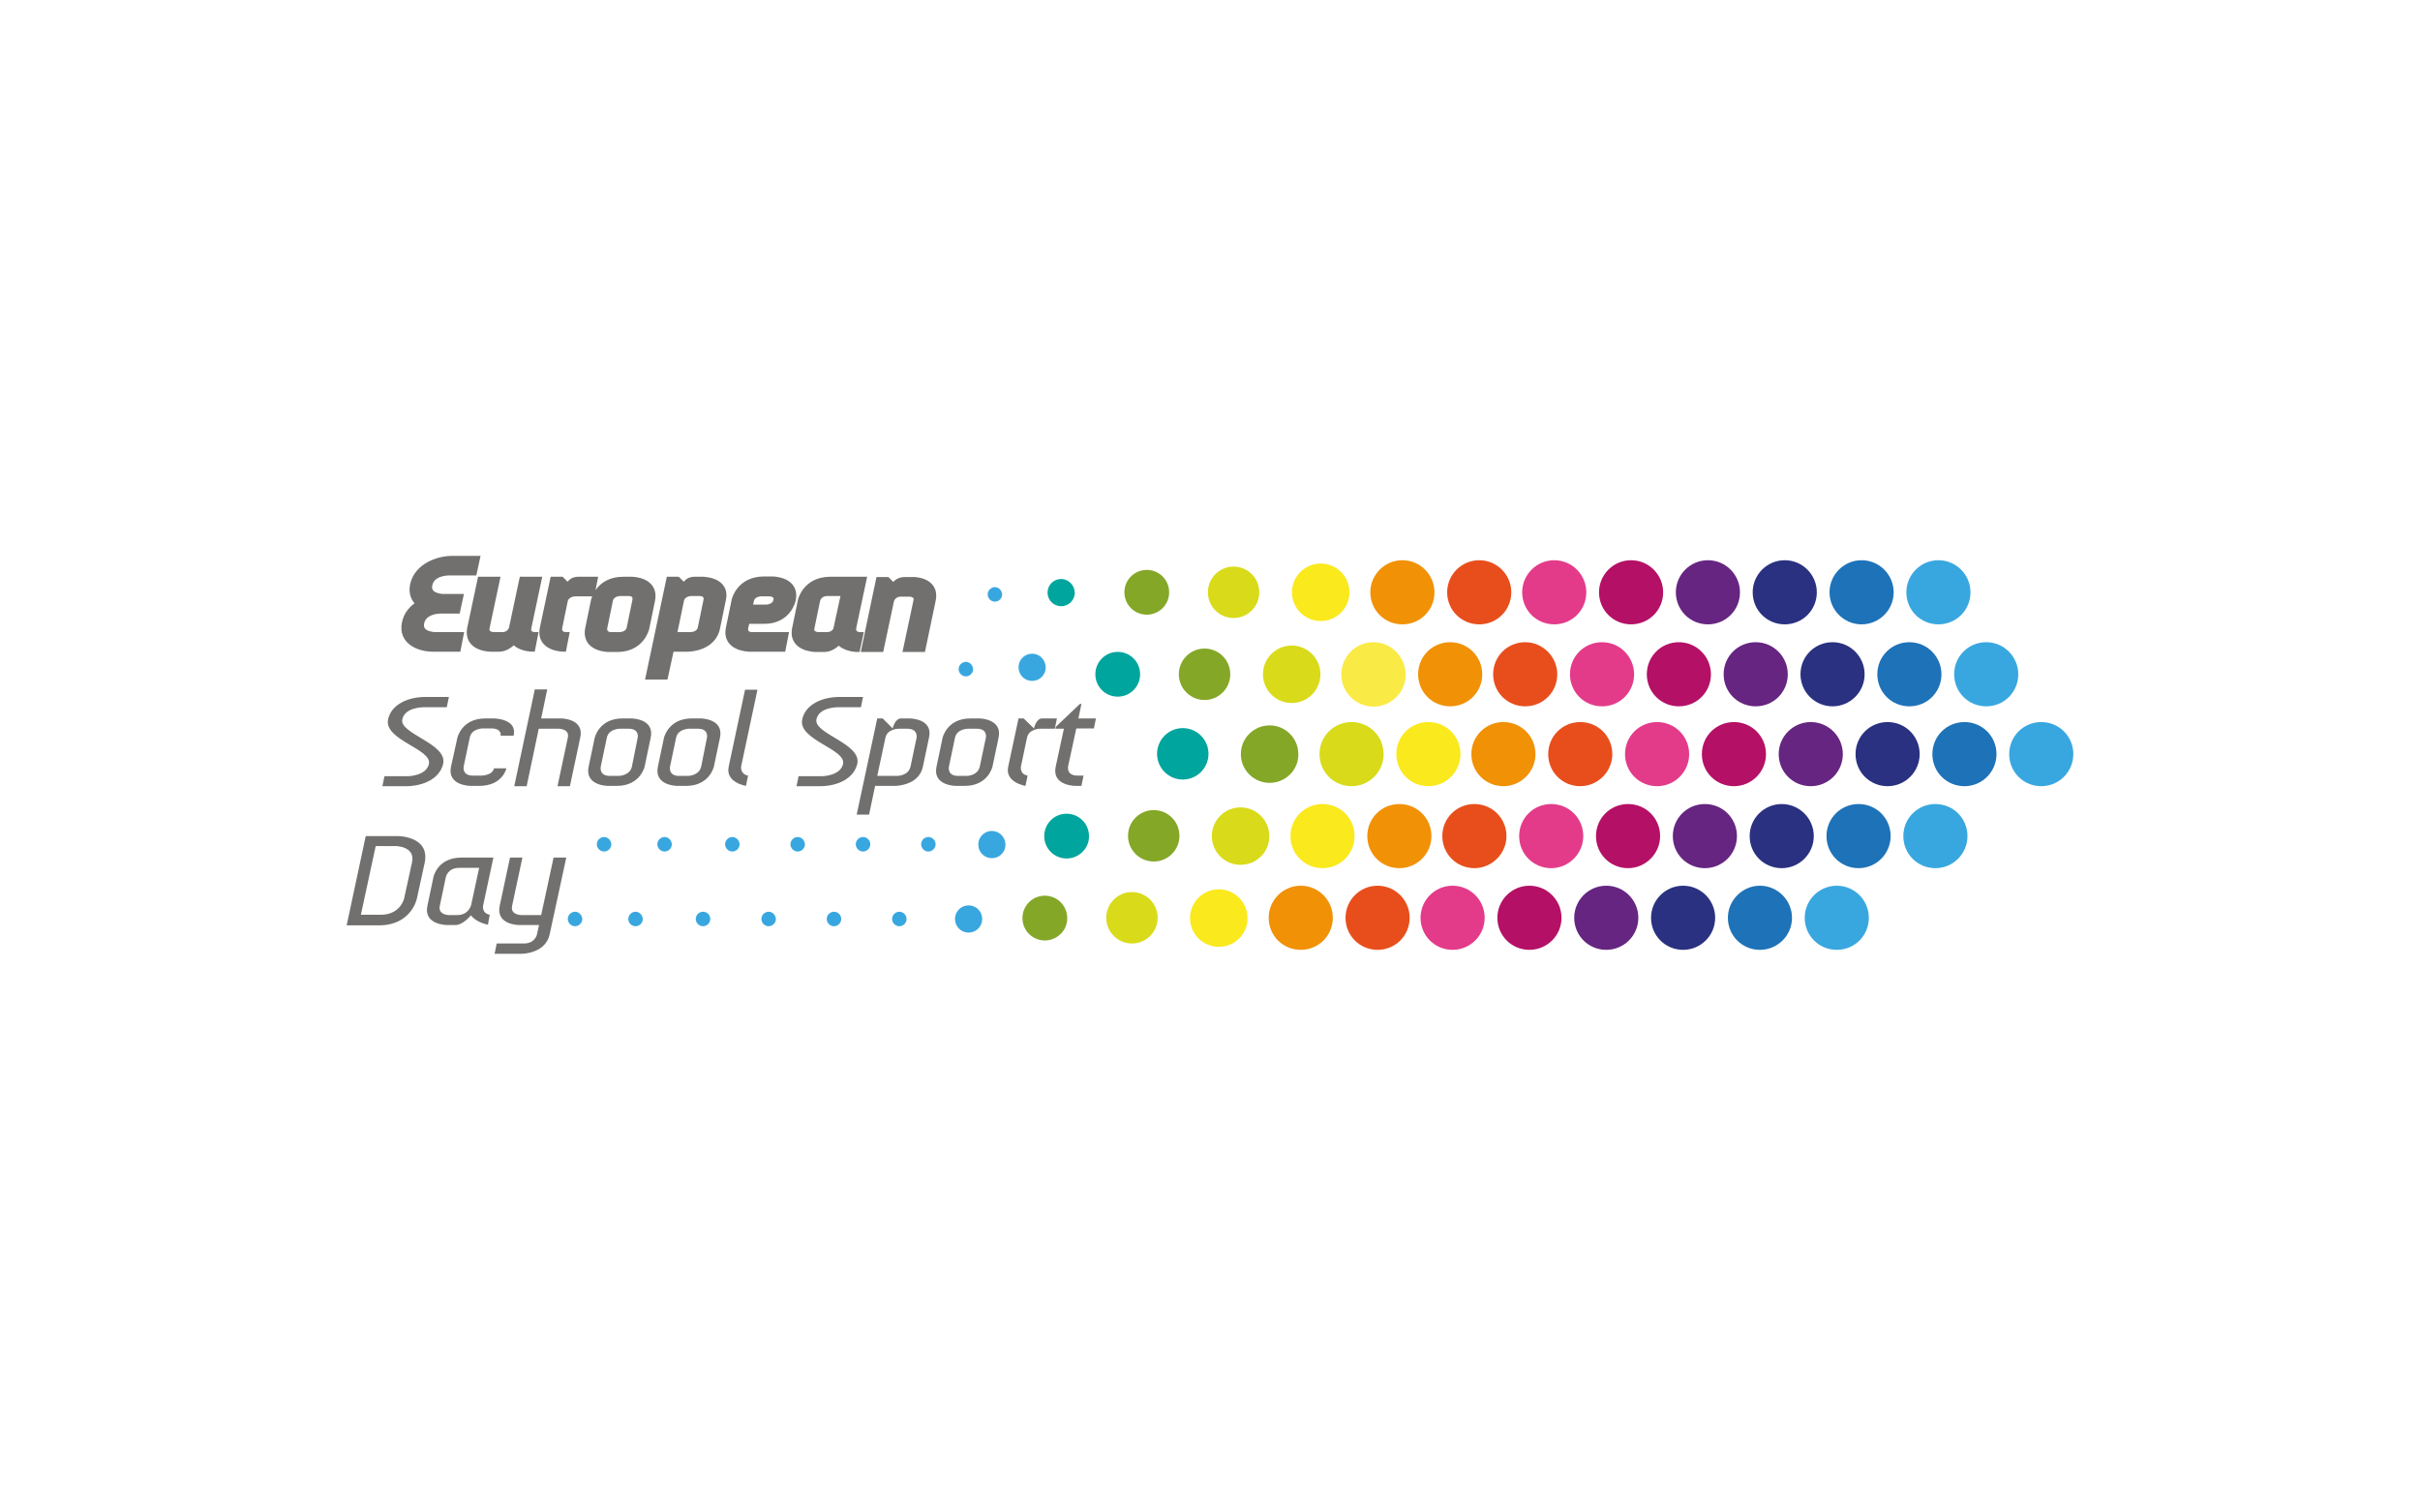 <?xml version="1.0" encoding="utf-8"?>
<!-- Generator: Adobe Illustrator 24.1.3, SVG Export Plug-In . SVG Version: 6.00 Build 0)  -->
<svg version="1.1" id="Layer_1" xmlns="http://www.w3.org/2000/svg" xmlns:xlink="http://www.w3.org/1999/xlink" x="0px" y="0px"
	 viewBox="0 0 800 500" style="enable-background:new 0 0 800 500;" xml:space="preserve">
<style type="text/css">
	.st0{fill:#71706F;}
	.st1{fill:none;stroke:#71706F;stroke-width:1.875;stroke-miterlimit:10;}
	.st2{fill:#39A7DF;}
	.st3{fill:#1E72B8;}
	.st4{fill:#2A3180;}
	.st5{fill:#652580;}
	.st6{fill:#B41066;}
	.st7{fill:#E33B89;}
	.st8{fill:#E84E1C;}
	.st9{fill:#F19106;}
	.st10{fill:#FAE91C;}
	.st11{fill:#D9DB1A;}
	.st12{fill:#84A728;}
	.st13{fill:#00A59D;}
	.st14{fill:#FAEA45;}
</style>
<g>
	<path class="st0" d="M152.5,209.9h-8.3c-0.9,0-5.5-0.3-4.7-4c0.8-3.7,5.5-4,6.3-4h5.5l1-4.5h-5.5c-0.9,0-5.5-0.3-4.7-4
		c0.8-3.7,5.5-3.9,6.3-4h8.3l1-4.5h-8.3c-4.4,0-11.5,2.3-12.8,8.5c-0.6,2.9,0.4,4.9,2,6.3c-2.3,1.3-4.1,3.3-4.7,6.2
		c-1.3,6.3,4.8,8.5,9.2,8.5h8.3L152.5,209.9z"/>
	<path class="st0" d="M174.9,207.6l3.4-15.9h-5.5l-3.4,15.9c0,0-0.5,2.3-3.2,2.3h-2.8c0,0-2.7,0-2.3-2.3l3.4-15.9H159l-3.4,15.9
		c-1.4,6.8,6.8,6.8,6.8,6.8h2.8c2,0,3.7-1.3,4.9-2.5c1.9,2.5,6.1,2.5,6.1,2.5l0.9-4.5C174.4,209.9,174.9,207.6,174.9,207.6"/>
	<path class="st0" d="M190.3,196.3h5.5l0.9-4.5h-5.5c-2.7,0-3.2,2.2-3.2,2.2l-2.3-2.2H183l-3.4,15.9c-1.4,6.8,6.9,6.8,6.9,6.8
		l0.9-4.5c-2.7,0-2.3-2.3-2.3-2.3l1.9-9.1C187.6,196.3,190.3,196.3,190.3,196.3"/>
	<path class="st0" d="M208.8,191.7H206c-8.2,0-9.7,6.8-9.7,6.8l-1.9,9.1c-1.4,6.8,6.8,6.8,6.8,6.8h2.8c8.2,0,9.6-6.8,9.6-6.8
		l1.9-9.1C217.1,191.7,208.8,191.7,208.8,191.7 M208.1,207.6c-0.5,2.3-3.2,2.3-3.2,2.3h-2.8c-2.7,0-2.3-2.3-2.3-2.3l1.9-9.1
		c0.5-2.2,3.2-2.2,3.2-2.2h2.8c2.7,0,2.2,2.2,2.2,2.2L208.1,207.6z"/>
	<path class="st0" d="M232.3,191.7h-2.7c-2.8,0-3.2,2.2-3.2,2.2l-2.3-2.2h-2.8l-6.8,31.8h5.5l2-9.1h5.5c0,0,8.3,0,9.7-6.8l1.9-9.1
		C240.5,191.7,232.3,191.7,232.3,191.7 M231.6,207.6c-0.5,2.3-3.2,2.3-3.2,2.3h-5.5l2.4-11.4c0.5-2.2,3.3-2.2,3.3-2.2h2.7
		c2.8,0,2.3,2.2,2.3,2.2L231.6,207.6z"/>
	<path class="st0" d="M262,198.5c1.5-6.8-6.8-6.8-6.8-6.8h-2.7c-8.3,0-9.8,6.8-9.8,6.8l-1.9,9.1c-1.4,6.8,6.9,6.8,6.9,6.8h11
		l0.9-4.5h-11c-2.8,0-2.3-2.3-2.3-2.3l0.5-2.3h5.5C260.6,205.3,262,198.5,262,198.5 M247.8,200.8l0.5-2.3c0.5-2.2,3.3-2.2,3.3-2.2
		h2.7c0,0,2.8,0,2.3,2.2c-0.5,2.3-3.3,2.3-3.3,2.3H247.8z"/>
	<path class="st0" d="M284.3,209.9c-2.7,0-2.3-2.3-2.3-2.3l3.4-15.9h-11c-8.3,0-9.8,6.8-9.8,6.8l-1.9,9.1c-1.4,6.8,6.9,6.8,6.9,6.8
		h2.7c2,0,3.8-1.3,4.9-2.5c1.9,2.5,6.1,2.5,6.1,2.5L284.3,209.9z M273.2,209.9h-2.7c0,0-2.8,0-2.3-2.3l1.9-9.1c0,0,0.5-2.3,3.3-2.3
		h5.5l-2.5,11.3C276.5,207.6,276,209.9,273.2,209.9"/>
	<path class="st0" d="M308.2,198.4l-3.4,16h-5.5l3.4-15.9c0.5-2.3-2.3-2.3-2.3-2.3h-2.7c-2.8,0-3.3,2.3-3.3,2.3l-3.4,15.9h-5.5
		l4.8-22.7h2.8l2.3,2.3c0.5-2.3,3.2-2.3,3.2-2.3h2.7C301.3,191.7,309.6,191.6,308.2,198.4"/>
	<path class="st1" d="M308.4,198.4l-3.4,16.2h-5.5l3.4-16c0.5-2.3-2.3-2.3-2.3-2.3h-2.7c-2.8,0-3.3,2.3-3.3,2.3l-3.4,16h-5.5
		l4.8-22.9h2.8l2.3,2.3c0.5-2.3,3.3-2.3,3.3-2.3h2.7C301.5,191.6,309.8,191.5,308.4,198.4z M284.4,209.9c-2.7,0-2.3-2.3-2.3-2.3
		l3.4-16h-11c-8.3,0-9.8,6.9-9.8,6.9l-1.9,9.2c-1.4,6.9,6.9,6.9,6.9,6.9h2.7c2.1,0,3.8-1.3,4.9-2.5c1.9,2.5,6.1,2.5,6.1,2.5
		L284.4,209.9z M273.3,209.9h-2.7c0,0-2.8,0-2.3-2.3l1.9-9.2c0,0,0.5-2.3,3.3-2.3h5.5l-2.5,11.5
		C276.6,207.6,276.1,209.9,273.3,209.9z M262.1,198.4c1.5-6.9-6.8-6.9-6.8-6.9h-2.7c-8.3,0-9.8,6.9-9.8,6.9l-1.9,9.2
		c-1.4,6.9,6.9,6.9,6.9,6.9h11l0.9-4.6h-11c-2.8,0-2.3-2.3-2.3-2.3l0.5-2.3h5.5C260.7,205.4,262.1,198.4,262.1,198.4z M247.8,200.8
		l0.5-2.3c0.5-2.3,3.3-2.3,3.3-2.3h2.7c0,0,2.8,0,2.3,2.3c-0.5,2.3-3.3,2.3-3.3,2.3H247.8z M232.3,191.6h-2.7
		c-2.8,0-3.3,2.3-3.3,2.3l-2.3-2.3h-2.8l-6.8,32.1h5.5l2-9.2h5.5c0,0,8.3,0,9.7-6.9l1.9-9.2C240.6,191.6,232.3,191.6,232.3,191.6z
		 M231.6,207.6c-0.5,2.3-3.3,2.3-3.3,2.3h-5.5l2.4-11.5c0.5-2.3,3.3-2.3,3.3-2.3h2.7c2.8,0,2.3,2.3,2.3,2.3L231.6,207.6z
		 M208.8,191.6H206c-8.2,0-9.7,6.9-9.7,6.9l-1.9,9.2c-1.4,6.9,6.8,6.9,6.8,6.9h2.8c8.2,0,9.7-6.9,9.7-6.9l1.9-9.2
		C217,191.6,208.8,191.6,208.8,191.6z M208.1,207.6c-0.5,2.3-3.2,2.3-3.2,2.3h-2.8c-2.7,0-2.3-2.3-2.3-2.3l1.9-9.2
		c0.5-2.3,3.3-2.3,3.3-2.3h2.8c2.7,0,2.2,2.3,2.2,2.3L208.1,207.6z M190.2,196.2h5.5l0.9-4.6h-5.5c-2.7,0-3.2,2.3-3.2,2.3l-2.3-2.3
		h-2.8l-3.4,16c-1.4,6.9,6.9,6.9,6.9,6.9l0.9-4.6c-2.7,0-2.3-2.3-2.3-2.3l1.9-9.2C187.5,196.2,190.2,196.2,190.2,196.2z
		 M174.7,207.6l3.4-16h-5.5l-3.4,16c0,0-0.5,2.3-3.2,2.3h-2.8c0,0-2.7,0-2.3-2.3l3.4-16h-5.5l-3.4,16c-1.4,6.9,6.8,6.9,6.8,6.9h2.8
		c2,0,3.7-1.3,4.9-2.5c1.9,2.5,6.1,2.5,6.1,2.5l0.9-4.6C174.2,209.9,174.7,207.6,174.7,207.6z M152.3,209.9H144
		c-0.9,0-5.5-0.3-4.7-4c0.8-3.8,5.5-4,6.4-4h5.5l1-4.6h-5.5c-0.9,0-5.5-0.3-4.7-4c0.8-3.8,5.5-4,6.4-4h8.3l1-4.6h-8.3
		c-4.4,0-11.5,2.3-12.9,8.6c-0.6,2.9,0.4,4.9,2,6.3c-2.3,1.4-4.1,3.4-4.7,6.3c-1.3,6.3,4.8,8.6,9.3,8.6h8.3L152.3,209.9z"/>
	<path class="st0" d="M133,237.8c0.8-4,6.9-4,6.9-4h7.8l0.7-3.4h-7.8c-5.9,0-11.3,2.6-12.3,7.4c-1.5,6.8,14.5,9.8,13.5,14.7
		c-0.8,4-6.9,4.1-6.9,4.1h-7.8l-0.7,3.3h7.8c5.9,0,11.2-2.6,12.3-7.4C148,245.8,131.9,242.6,133,237.8"/>
	<path class="st0" d="M151.2,243.9c0,0,1.4-6.4,9.2-6.4h2.8c0,0,7.9,0,6.6,5.7h-4.3c0,0,0.5-2.4-3.1-2.4h-2.8c0,0-3.7,0-4.3,3
		l-2,9.5c0,0-0.7,3.1,3,3.1h2.8c0,0,3.7,0,4.2-2.4h4.1c0,0-1.2,5.8-9,5.8h-2.8c0,0-7.9,0-6.5-6.4L151.2,243.9z"/>
	<path class="st0" d="M185.5,237.5h-6.6l2-9.6h-4.1l-6.8,32h4.1l4-19h6.6c0,0,3.7,0,3,3l-3.4,16h4.1l3.4-16
		C193.3,237.5,185.5,237.5,185.5,237.5"/>
	<path class="st0" d="M208.7,237.5h-2.9c-7.8,0-9.2,6.4-9.2,6.4l-2,9.5c-1.4,6.4,6.4,6.4,6.4,6.4h2.9c7.8,0,9.2-6.4,9.2-6.4l2-9.5
		C216.5,237.5,208.7,237.5,208.7,237.5 M208.9,253.4c-0.7,3.1-4.4,3.1-4.4,3.1h-2.9c-3.7,0-3-3.1-3-3.1l2-9.5c0.6-3,4.3-3,4.3-3h2.9
		c3.7,0,3,3,3,3L208.9,253.4z"/>
	<path class="st0" d="M231.6,237.5h-2.9c-7.8,0-9.2,6.4-9.2,6.4l-2,9.5c-1.4,6.4,6.4,6.4,6.4,6.4h2.9c7.8,0,9.2-6.4,9.2-6.4l2-9.5
		C239.4,237.5,231.6,237.5,231.6,237.5 M231.8,253.4c-0.7,3.1-4.4,3.1-4.4,3.1h-2.9c-3.7,0-3-3.1-3-3.1l2-9.5c0.6-3,4.3-3,4.3-3h2.9
		c3.7,0,3,3,3,3L231.8,253.4z"/>
	<path class="st0" d="M247.3,256.4c-2.7-0.5-2.3-3-2.3-3l5.4-25.4h-4.1l-5.4,25.4c-1.2,5.3,5.7,6.4,5.7,6.4L247.3,256.4z"/>
	<path class="st0" d="M269.9,237.8c0.8-4,6.9-4,6.9-4h7.8l0.7-3.4h-7.8c-5.9,0-11.3,2.6-12.3,7.4c-1.5,6.8,14.5,9.8,13.5,14.7
		c-0.8,4-6.9,4.1-6.9,4.1h-7.8l-0.7,3.3h7.8c5.9,0,11.2-2.6,12.3-7.4C284.9,245.8,268.9,242.6,269.9,237.8"/>
	<path class="st0" d="M300.7,237.5h-2.8c-2.1,0-2.8,3.3-2.8,3.3l-3.3-3.3H290l-6.8,31.8h4.1l2-9.5h6.6c0,0,7.9,0,9.2-6.4l2-9.5
		C308.6,237.5,300.7,237.5,300.7,237.5 M301,253.4c-0.7,3.1-4.4,3.1-4.4,3.1h-6.6l2.7-12.6c0.6-3,4.4-3,4.4-3h2.8c3.7,0,3.1,3,3.1,3
		L301,253.4z"/>
	<path class="st0" d="M323.7,237.5h-2.9c-7.8,0-9.2,6.4-9.2,6.4l-2,9.5c-1.4,6.4,6.4,6.4,6.4,6.4h2.9c7.8,0,9.2-6.4,9.2-6.4l2-9.5
		C331.5,237.5,323.7,237.5,323.7,237.5 M323.9,253.4c-0.7,3.1-4.3,3.1-4.3,3.1h-2.9c-3.7,0-3-3.1-3-3.1l2-9.5c0.6-3,4.3-3,4.3-3h2.9
		c3.7,0,3,3,3,3L323.9,253.4z"/>
	<path class="st0" d="M343.8,240.9h4.9l0.7-3.4h-4.9c-2,0-2.7,3.3-2.7,3.3l-3.4-3.3h-1.7l-3.4,15.9c-1.2,5.3,5.7,6.4,5.7,6.4
		l0.7-3.4c-2.7-0.5-2.2-3-2.2-3l2-9.5C340.1,240.9,343.8,240.9,343.8,240.9"/>
	<path class="st0" d="M361.6,240.9l0.7-3.4h-5.8l1-4.8H357c-2.8,2.6-5.2,5-8,7.6l-0.1,0.6h2.8l-2.7,12.5c-1.4,6.4,6.5,6.4,6.5,6.4h2
		l0.7-3.4h-2c-3.8,0-3.1-3.1-3.1-3.1l2.7-12.5H361.6z"/>
	<path class="st2" d="M674.8,259.9c-5.9,0-10.6-4.7-10.6-10.6c0-5.9,4.7-10.6,10.6-10.6c5.9,0,10.6,4.7,10.6,10.6
		C685.4,255.1,680.7,259.9,674.8,259.9"/>
	<path class="st3" d="M649.4,259.9c-5.9,0-10.6-4.7-10.6-10.6c0-5.9,4.7-10.6,10.6-10.6c5.9,0,10.6,4.7,10.6,10.6
		C660,255.1,655.3,259.9,649.4,259.9"/>
	<path class="st2" d="M639.8,287c-5.9,0-10.6-4.7-10.6-10.6c0-5.9,4.7-10.6,10.6-10.6c5.9,0,10.6,4.7,10.6,10.6
		C650.4,282.2,645.7,287,639.8,287"/>
	<path class="st4" d="M624,259.9c-5.9,0-10.6-4.7-10.6-10.6c0-5.9,4.7-10.6,10.6-10.6c5.9,0,10.6,4.7,10.6,10.6
		C634.6,255.1,629.9,259.9,624,259.9"/>
	<path class="st3" d="M614.4,287c-5.9,0-10.6-4.7-10.6-10.6c0-5.9,4.7-10.6,10.6-10.6c5.9,0,10.6,4.7,10.6,10.6
		C625,282.2,620.3,287,614.4,287"/>
	<path class="st2" d="M607.2,314c-5.9,0-10.6-4.7-10.6-10.6c0-5.8,4.7-10.6,10.6-10.6c5.9,0,10.6,4.8,10.6,10.6
		C617.8,309.3,613.1,314,607.2,314"/>
	<path class="st5" d="M598.6,259.9c-5.9,0-10.6-4.7-10.6-10.6c0-5.9,4.8-10.6,10.6-10.6c5.8,0,10.6,4.7,10.6,10.6
		C609.2,255.1,604.5,259.9,598.6,259.9"/>
	<path class="st4" d="M589,287c-5.9,0-10.6-4.7-10.6-10.6c0-5.9,4.8-10.6,10.6-10.6c5.8,0,10.6,4.7,10.6,10.6
		C599.6,282.2,594.9,287,589,287"/>
	<path class="st3" d="M581.8,314c-5.9,0-10.6-4.7-10.6-10.6c0-5.8,4.8-10.6,10.6-10.6c5.8,0,10.6,4.8,10.6,10.6
		C592.4,309.3,587.6,314,581.8,314"/>
	<path class="st6" d="M573.2,259.9c-5.9,0-10.6-4.7-10.6-10.6c0-5.9,4.7-10.6,10.6-10.6c5.9,0,10.6,4.7,10.6,10.6
		C583.8,255.1,579.1,259.9,573.2,259.9"/>
	<path class="st5" d="M563.6,287c-5.9,0-10.6-4.7-10.6-10.6c0-5.9,4.7-10.6,10.6-10.6c5.9,0,10.6,4.7,10.6,10.6
		C574.2,282.2,569.5,287,563.6,287"/>
	<path class="st4" d="M556.4,314c-5.9,0-10.6-4.7-10.6-10.6c0-5.8,4.7-10.6,10.6-10.6c5.9,0,10.6,4.8,10.6,10.6
		C567,309.3,562.2,314,556.4,314"/>
	<path class="st7" d="M547.8,259.9c-5.9,0-10.6-4.7-10.6-10.6c0-5.9,4.7-10.6,10.6-10.6c5.9,0,10.6,4.7,10.6,10.6
		C558.4,255.1,553.7,259.9,547.8,259.9"/>
	<path class="st6" d="M538.2,287c-5.9,0-10.6-4.7-10.6-10.6c0-5.9,4.7-10.6,10.6-10.6c5.9,0,10.6,4.7,10.6,10.6
		C548.8,282.2,544,287,538.2,287"/>
	<path class="st5" d="M531,314c-5.9,0-10.6-4.7-10.6-10.6c0-5.8,4.7-10.6,10.6-10.6c5.9,0,10.6,4.8,10.6,10.6
		C541.6,309.3,536.8,314,531,314"/>
	<path class="st8" d="M522.4,259.9c-5.9,0-10.6-4.7-10.6-10.6c0-5.9,4.7-10.6,10.6-10.6c5.9,0,10.6,4.7,10.6,10.6
		C533,255.1,528.2,259.9,522.4,259.9"/>
	<path class="st7" d="M512.8,287c-5.9,0-10.6-4.7-10.6-10.6c0-5.9,4.7-10.6,10.6-10.6c5.9,0,10.6,4.7,10.6,10.6
		C523.4,282.2,518.6,287,512.8,287"/>
	<path class="st6" d="M505.6,314c-5.9,0-10.6-4.7-10.6-10.6c0-5.8,4.7-10.6,10.6-10.6c5.9,0,10.6,4.8,10.6,10.6
		C516.2,309.3,511.4,314,505.6,314"/>
	<path class="st9" d="M497,259.9c-5.9,0-10.6-4.7-10.6-10.6c0-5.9,4.7-10.6,10.6-10.6c5.9,0,10.6,4.7,10.6,10.6
		C507.6,255.1,502.8,259.9,497,259.9"/>
	<path class="st8" d="M487.4,287c-5.9,0-10.6-4.7-10.6-10.6c0-5.9,4.7-10.6,10.6-10.6c5.9,0,10.6,4.7,10.6,10.6
		C498,282.2,493.2,287,487.4,287"/>
	<path class="st7" d="M480.2,314c-5.9,0-10.6-4.7-10.6-10.6c0-5.8,4.7-10.6,10.6-10.6c5.9,0,10.6,4.8,10.6,10.6
		C490.8,309.3,486,314,480.2,314"/>
	<path class="st10" d="M472.2,259.9c-5.9,0-10.6-4.7-10.6-10.6c0-5.9,4.7-10.6,10.6-10.6c5.9,0,10.6,4.7,10.6,10.6
		C482.8,255.1,478.1,259.9,472.2,259.9"/>
	<path class="st9" d="M462.6,287c-5.9,0-10.6-4.7-10.6-10.6c0-5.9,4.7-10.6,10.6-10.6c5.9,0,10.6,4.7,10.6,10.6
		C473.2,282.2,468.5,287,462.6,287"/>
	<path class="st8" d="M455.4,314c-5.9,0-10.6-4.7-10.6-10.6c0-5.8,4.7-10.6,10.6-10.6c5.9,0,10.6,4.8,10.6,10.6
		C466,309.3,461.3,314,455.4,314"/>
	<path class="st11" d="M446.8,259.9c-5.9,0-10.6-4.7-10.6-10.6c0-5.9,4.7-10.6,10.6-10.6c5.9,0,10.6,4.7,10.6,10.6
		C457.4,255.1,452.7,259.9,446.8,259.9"/>
	<path class="st10" d="M437.2,287c-5.9,0-10.6-4.7-10.6-10.6c0-5.9,4.7-10.6,10.6-10.6c5.9,0,10.6,4.7,10.6,10.6
		C447.8,282.2,443.1,287,437.2,287"/>
	<path class="st9" d="M430,314c-5.9,0-10.6-4.7-10.6-10.6c0-5.8,4.7-10.6,10.6-10.6c5.9,0,10.6,4.8,10.6,10.6
		C440.6,309.3,435.9,314,430,314"/>
	<path class="st12" d="M419.7,258.8c-5.3,0-9.5-4.3-9.5-9.5c0-5.3,4.3-9.5,9.5-9.5c5.3,0,9.5,4.3,9.5,9.5
		C429.3,254.5,425,258.8,419.7,258.8"/>
	<path class="st11" d="M410.1,285.9c-5.3,0-9.5-4.3-9.5-9.5c0-5.3,4.3-9.5,9.5-9.5c5.3,0,9.5,4.3,9.5,9.5
		C419.7,281.6,415.4,285.9,410.1,285.9"/>
	<path class="st10" d="M402.9,313c-5.3,0-9.5-4.3-9.5-9.5c0-5.3,4.3-9.5,9.5-9.5c5.3,0,9.5,4.3,9.5,9.5
		C412.5,308.7,408.2,313,402.9,313"/>
	<path class="st13" d="M391,257.7c-4.7,0-8.5-3.8-8.5-8.5c0-4.7,3.8-8.5,8.5-8.5c4.7,0,8.5,3.8,8.5,8.5
		C399.5,253.9,395.7,257.7,391,257.7"/>
	<path class="st12" d="M381.4,284.8c-4.7,0-8.5-3.8-8.5-8.5s3.8-8.5,8.5-8.5c4.7,0,8.5,3.8,8.5,8.5S386.1,284.8,381.4,284.8"/>
	<path class="st11" d="M374.2,311.9c-4.7,0-8.5-3.8-8.5-8.5c0-4.7,3.8-8.5,8.5-8.5c4.7,0,8.5,3.8,8.5,8.5
		C382.7,308.1,378.9,311.9,374.2,311.9"/>
	<path class="st13" d="M352.6,283.8c-4.1,0-7.4-3.3-7.4-7.4c0-4.1,3.3-7.4,7.4-7.4c4.1,0,7.4,3.3,7.4,7.4
		C360.1,280.4,356.7,283.8,352.6,283.8"/>
	<path class="st12" d="M345.4,310.9c-4.1,0-7.4-3.3-7.4-7.4c0-4.1,3.3-7.4,7.4-7.4c4.1,0,7.4,3.3,7.4,7.4
		C352.9,307.5,349.5,310.9,345.4,310.9"/>
	<path class="st2" d="M656.6,212.3c-5.9,0-10.6,4.7-10.6,10.6c0,5.9,4.7,10.6,10.6,10.6c5.9,0,10.6-4.7,10.6-10.6
		C667.2,217.1,662.5,212.3,656.6,212.3"/>
	<path class="st3" d="M631.2,212.3c-5.9,0-10.6,4.7-10.6,10.6c0,5.9,4.7,10.6,10.6,10.6c5.9,0,10.6-4.7,10.6-10.6
		C641.8,217.1,637.1,212.3,631.2,212.3"/>
	<path class="st2" d="M640.8,185.2c-5.9,0-10.6,4.8-10.6,10.6c0,5.9,4.7,10.6,10.6,10.6c5.9,0,10.6-4.7,10.6-10.6
		C651.4,190,646.7,185.2,640.8,185.2"/>
	<path class="st4" d="M605.8,212.3c-5.9,0-10.6,4.7-10.6,10.6c0,5.9,4.8,10.6,10.6,10.6c5.8,0,10.6-4.7,10.6-10.6
		C616.4,217.1,611.7,212.3,605.8,212.3"/>
	<path class="st3" d="M615.4,185.2c-5.9,0-10.6,4.8-10.6,10.6c0,5.9,4.8,10.6,10.6,10.6c5.8,0,10.6-4.7,10.6-10.6
		C626,190,621.3,185.2,615.4,185.2"/>
	<path class="st5" d="M580.4,212.3c-5.9,0-10.6,4.7-10.6,10.6c0,5.9,4.7,10.6,10.6,10.6c5.9,0,10.6-4.7,10.6-10.6
		C591,217.1,586.3,212.3,580.4,212.3"/>
	<path class="st4" d="M590,185.2c-5.9,0-10.6,4.8-10.6,10.6c0,5.9,4.7,10.6,10.6,10.6c5.9,0,10.6-4.7,10.6-10.6
		C600.6,190,595.9,185.2,590,185.2"/>
	<path class="st6" d="M555,212.3c-5.9,0-10.6,4.7-10.6,10.6c0,5.9,4.7,10.6,10.6,10.6c5.9,0,10.6-4.7,10.6-10.6
		C565.6,217.1,560.9,212.3,555,212.3"/>
	<path class="st5" d="M564.6,185.2c-5.9,0-10.6,4.8-10.6,10.6c0,5.9,4.7,10.6,10.6,10.6c5.9,0,10.6-4.7,10.6-10.6
		C575.2,190,570.5,185.2,564.6,185.2"/>
	<path class="st7" d="M529.6,212.3c-5.9,0-10.6,4.7-10.6,10.6c0,5.9,4.7,10.6,10.6,10.6c5.9,0,10.6-4.7,10.6-10.6
		C540.2,217.1,535.5,212.3,529.6,212.3"/>
	<path class="st6" d="M539.2,185.2c-5.9,0-10.6,4.8-10.6,10.6c0,5.9,4.7,10.6,10.6,10.6c5.9,0,10.6-4.7,10.6-10.6
		C549.8,190,545.1,185.2,539.2,185.2"/>
	<path class="st8" d="M504.2,212.3c-5.9,0-10.6,4.7-10.6,10.6c0,5.9,4.7,10.6,10.6,10.6c5.9,0,10.6-4.7,10.6-10.6
		C514.8,217.1,510,212.3,504.2,212.3"/>
	<path class="st7" d="M513.8,185.2c-5.9,0-10.6,4.8-10.6,10.6c0,5.9,4.7,10.6,10.6,10.6c5.9,0,10.6-4.7,10.6-10.6
		C524.4,190,519.7,185.2,513.8,185.2"/>
	<path class="st9" d="M479.4,212.3c-5.9,0-10.6,4.7-10.6,10.6c0,5.9,4.7,10.6,10.6,10.6c5.9,0,10.6-4.7,10.6-10.6
		C490,217.1,485.3,212.3,479.4,212.3"/>
	<path class="st8" d="M489,185.2c-5.9,0-10.6,4.8-10.6,10.6c0,5.9,4.7,10.6,10.6,10.6c5.9,0,10.6-4.7,10.6-10.6
		C499.6,190,494.9,185.2,489,185.2"/>
	<path class="st14" d="M454,212.3c-5.8,0-10.5,4.7-10.6,10.5v0.3c0.1,5.7,4.7,10.4,10.5,10.5h0.3c5.8-0.1,10.5-4.8,10.5-10.6
		C464.6,217.1,459.9,212.3,454,212.3"/>
	<path class="st9" d="M463.6,185.2c-5.9,0-10.6,4.8-10.6,10.6c0,5.9,4.7,10.6,10.6,10.6c5.9,0,10.6-4.7,10.6-10.6
		C474.2,190,469.5,185.2,463.6,185.2"/>
	<path class="st11" d="M427,213.4c-5.3,0-9.5,4.3-9.5,9.5c0,5.3,4.3,9.5,9.5,9.5c5.3,0,9.5-4.3,9.5-9.5
		C436.5,217.6,432.2,213.4,427,213.4"/>
	<path class="st10" d="M436.6,186.3c-5.3,0-9.5,4.3-9.5,9.5c0,5.3,4.3,9.5,9.5,9.5c5.3,0,9.5-4.3,9.5-9.5
		C446.1,190.5,441.8,186.3,436.6,186.3"/>
	<path class="st12" d="M398.2,214.4c-4.7,0-8.5,3.8-8.5,8.5c0,4.7,3.8,8.5,8.5,8.5c4.7,0,8.5-3.8,8.5-8.5
		C406.7,218.2,402.9,214.4,398.2,214.4"/>
	<path class="st11" d="M407.8,187.3c-4.7,0-8.5,3.8-8.5,8.5c0,4.7,3.8,8.5,8.5,8.5c4.7,0,8.5-3.8,8.5-8.5
		C416.3,191.1,412.5,187.3,407.8,187.3"/>
	<path class="st13" d="M369.5,215.5c-4.1,0-7.4,3.3-7.4,7.4c0,4.1,3.3,7.4,7.4,7.4c4.1,0,7.4-3.3,7.4-7.4
		C376.9,218.8,373.6,215.5,369.5,215.5"/>
	<path class="st12" d="M379.1,188.4c-4.1,0-7.4,3.3-7.4,7.4c0,4.1,3.3,7.4,7.4,7.4c4.1,0,7.4-3.3,7.4-7.4
		C386.5,191.7,383.2,188.4,379.1,188.4"/>
	<path class="st2" d="M341.2,216.1c-2.5,0-4.5,2-4.5,4.5c0,2.5,2,4.5,4.5,4.5c2.5,0,4.5-2,4.5-4.5
		C345.6,218,343.6,216.1,341.2,216.1"/>
	<path class="st13" d="M350.8,191.4c-2.5,0-4.5,2-4.5,4.5c0,2.5,2,4.5,4.5,4.5c2.5,0,4.5-2,4.5-4.5
		C355.2,193.4,353.2,191.4,350.8,191.4"/>
	<path class="st2" d="M320.2,299.3c-2.5,0-4.5,2-4.5,4.5c0,2.5,2,4.5,4.5,4.5c2.5,0,4.5-2,4.5-4.5
		C324.7,301.3,322.7,299.3,320.2,299.3"/>
	<path class="st2" d="M327.9,274.7c-2.5,0-4.5,2-4.5,4.5c0,2.5,2,4.5,4.5,4.5c2.5,0,4.5-2,4.5-4.5
		C332.3,276.6,330.3,274.7,327.9,274.7"/>
	<path class="st2" d="M297.3,301.4c-1.3,0-2.4,1.1-2.4,2.4c0,1.3,1.1,2.4,2.4,2.4c1.3,0,2.4-1.1,2.4-2.4
		C299.7,302.5,298.6,301.4,297.3,301.4"/>
	<path class="st2" d="M306.9,276.7c-1.3,0-2.4,1.1-2.4,2.4c0,1.3,1.1,2.4,2.4,2.4c1.3,0,2.4-1.1,2.4-2.4
		C309.3,277.8,308.2,276.7,306.9,276.7"/>
	<path class="st2" d="M319.3,218.8c-1.3,0-2.4,1.1-2.4,2.4c0,1.3,1.1,2.4,2.4,2.4c1.3,0,2.4-1.1,2.4-2.4
		C321.6,219.9,320.6,218.8,319.3,218.8"/>
	<path class="st2" d="M328.9,194.1c-1.3,0-2.4,1.1-2.4,2.4c0,1.3,1.1,2.4,2.4,2.4c1.3,0,2.4-1.1,2.4-2.4
		C331.2,195.2,330.2,194.1,328.9,194.1"/>
	<path class="st2" d="M275.7,301.4c-1.3,0-2.4,1.1-2.4,2.4c0,1.3,1.1,2.4,2.4,2.4c1.3,0,2.4-1.1,2.4-2.4
		C278.1,302.5,277,301.4,275.7,301.4"/>
	<path class="st2" d="M285.3,276.7c-1.3,0-2.4,1.1-2.4,2.4c0,1.3,1.1,2.4,2.4,2.4c1.3,0,2.4-1.1,2.4-2.4
		C287.7,277.8,286.6,276.7,285.3,276.7"/>
	<path class="st2" d="M254.1,301.4c-1.3,0-2.4,1.1-2.4,2.4c0,1.3,1.1,2.4,2.4,2.4c1.3,0,2.4-1.1,2.4-2.4
		C256.4,302.5,255.4,301.4,254.1,301.4"/>
	<path class="st2" d="M263.7,276.7c-1.3,0-2.4,1.1-2.4,2.4c0,1.3,1.1,2.4,2.4,2.4c1.3,0,2.4-1.1,2.4-2.4
		C266,277.8,265,276.7,263.7,276.7"/>
	<path class="st2" d="M232.4,301.4c-1.3,0-2.4,1.1-2.4,2.4c0,1.3,1.1,2.4,2.4,2.4c1.3,0,2.4-1.1,2.4-2.4
		C234.8,302.5,233.8,301.4,232.4,301.4"/>
	<path class="st2" d="M242.1,276.7c-1.3,0-2.4,1.1-2.4,2.4c0,1.3,1.1,2.4,2.4,2.4c1.3,0,2.4-1.1,2.4-2.4
		C244.4,277.8,243.4,276.7,242.1,276.7"/>
	<path class="st2" d="M210.1,301.4c-1.3,0-2.4,1.1-2.4,2.4c0,1.3,1.1,2.4,2.4,2.4c1.3,0,2.4-1.1,2.4-2.4
		C212.4,302.5,211.4,301.4,210.1,301.4"/>
	<path class="st2" d="M219.7,276.7c-1.3,0-2.4,1.1-2.4,2.4c0,1.3,1.1,2.4,2.4,2.4c1.3,0,2.4-1.1,2.4-2.4
		C222,277.8,221,276.7,219.7,276.7"/>
	<path class="st2" d="M190.1,301.4c-1.3,0-2.4,1.1-2.4,2.4c0,1.3,1.1,2.4,2.4,2.4s2.4-1.1,2.4-2.4
		C192.4,302.5,191.4,301.4,190.1,301.4"/>
	<path class="st2" d="M199.7,276.7c-1.3,0-2.4,1.1-2.4,2.4c0,1.3,1.1,2.4,2.4,2.4c1.3,0,2.4-1.1,2.4-2.4
		C202,277.8,201,276.7,199.7,276.7"/>
	<path class="st0" d="M131.6,276.4h-10.7l-6.3,29.5h10.7c10.7,0,12.5-8.8,12.5-8.8l2.6-11.9C142.2,276.4,131.6,276.4,131.6,276.4
		 M133.6,297c0,0-1.2,5.4-7.7,5.4h-6.6l4.9-22.7h6.6c0,0,6.6,0,5.4,5.4L133.6,297z"/>
	<path class="st0" d="M161.9,302.4c-2.7-0.5-2.2-3-2.2-3l3.4-15.9h-10.6c-7.9,0-9.2,6.4-9.2,6.4l-2,9.5c-1.4,6.4,6.5,6.4,6.5,6.4
		h2.8c1.7,0,3.7-1.6,5.1-3.2c1.8,2.4,5.6,3.1,5.6,3.1L161.9,302.4z M151.2,302.5h-2.8c0,0-3.7,0-3-3.1l2-9.5c0,0,0.6-3,4.4-3h6.6
		l-2.7,12.5C155.6,299.4,154.9,302.5,151.2,302.5"/>
	<path class="st0" d="M183,283.5l-4.1,19h-6.6c0,0-3.7,0-3-3.1l3.4-15.9h-4.1l-3.4,15.9c-1.4,6.4,6.4,6.4,6.4,6.4h6.6l-0.7,3.1
		c0,0-0.6,3-4.3,3h-9l-0.7,3.4h9c0,0,7.8,0,9.2-6.4l5.5-25.4H183z"/>
</g>
</svg>
